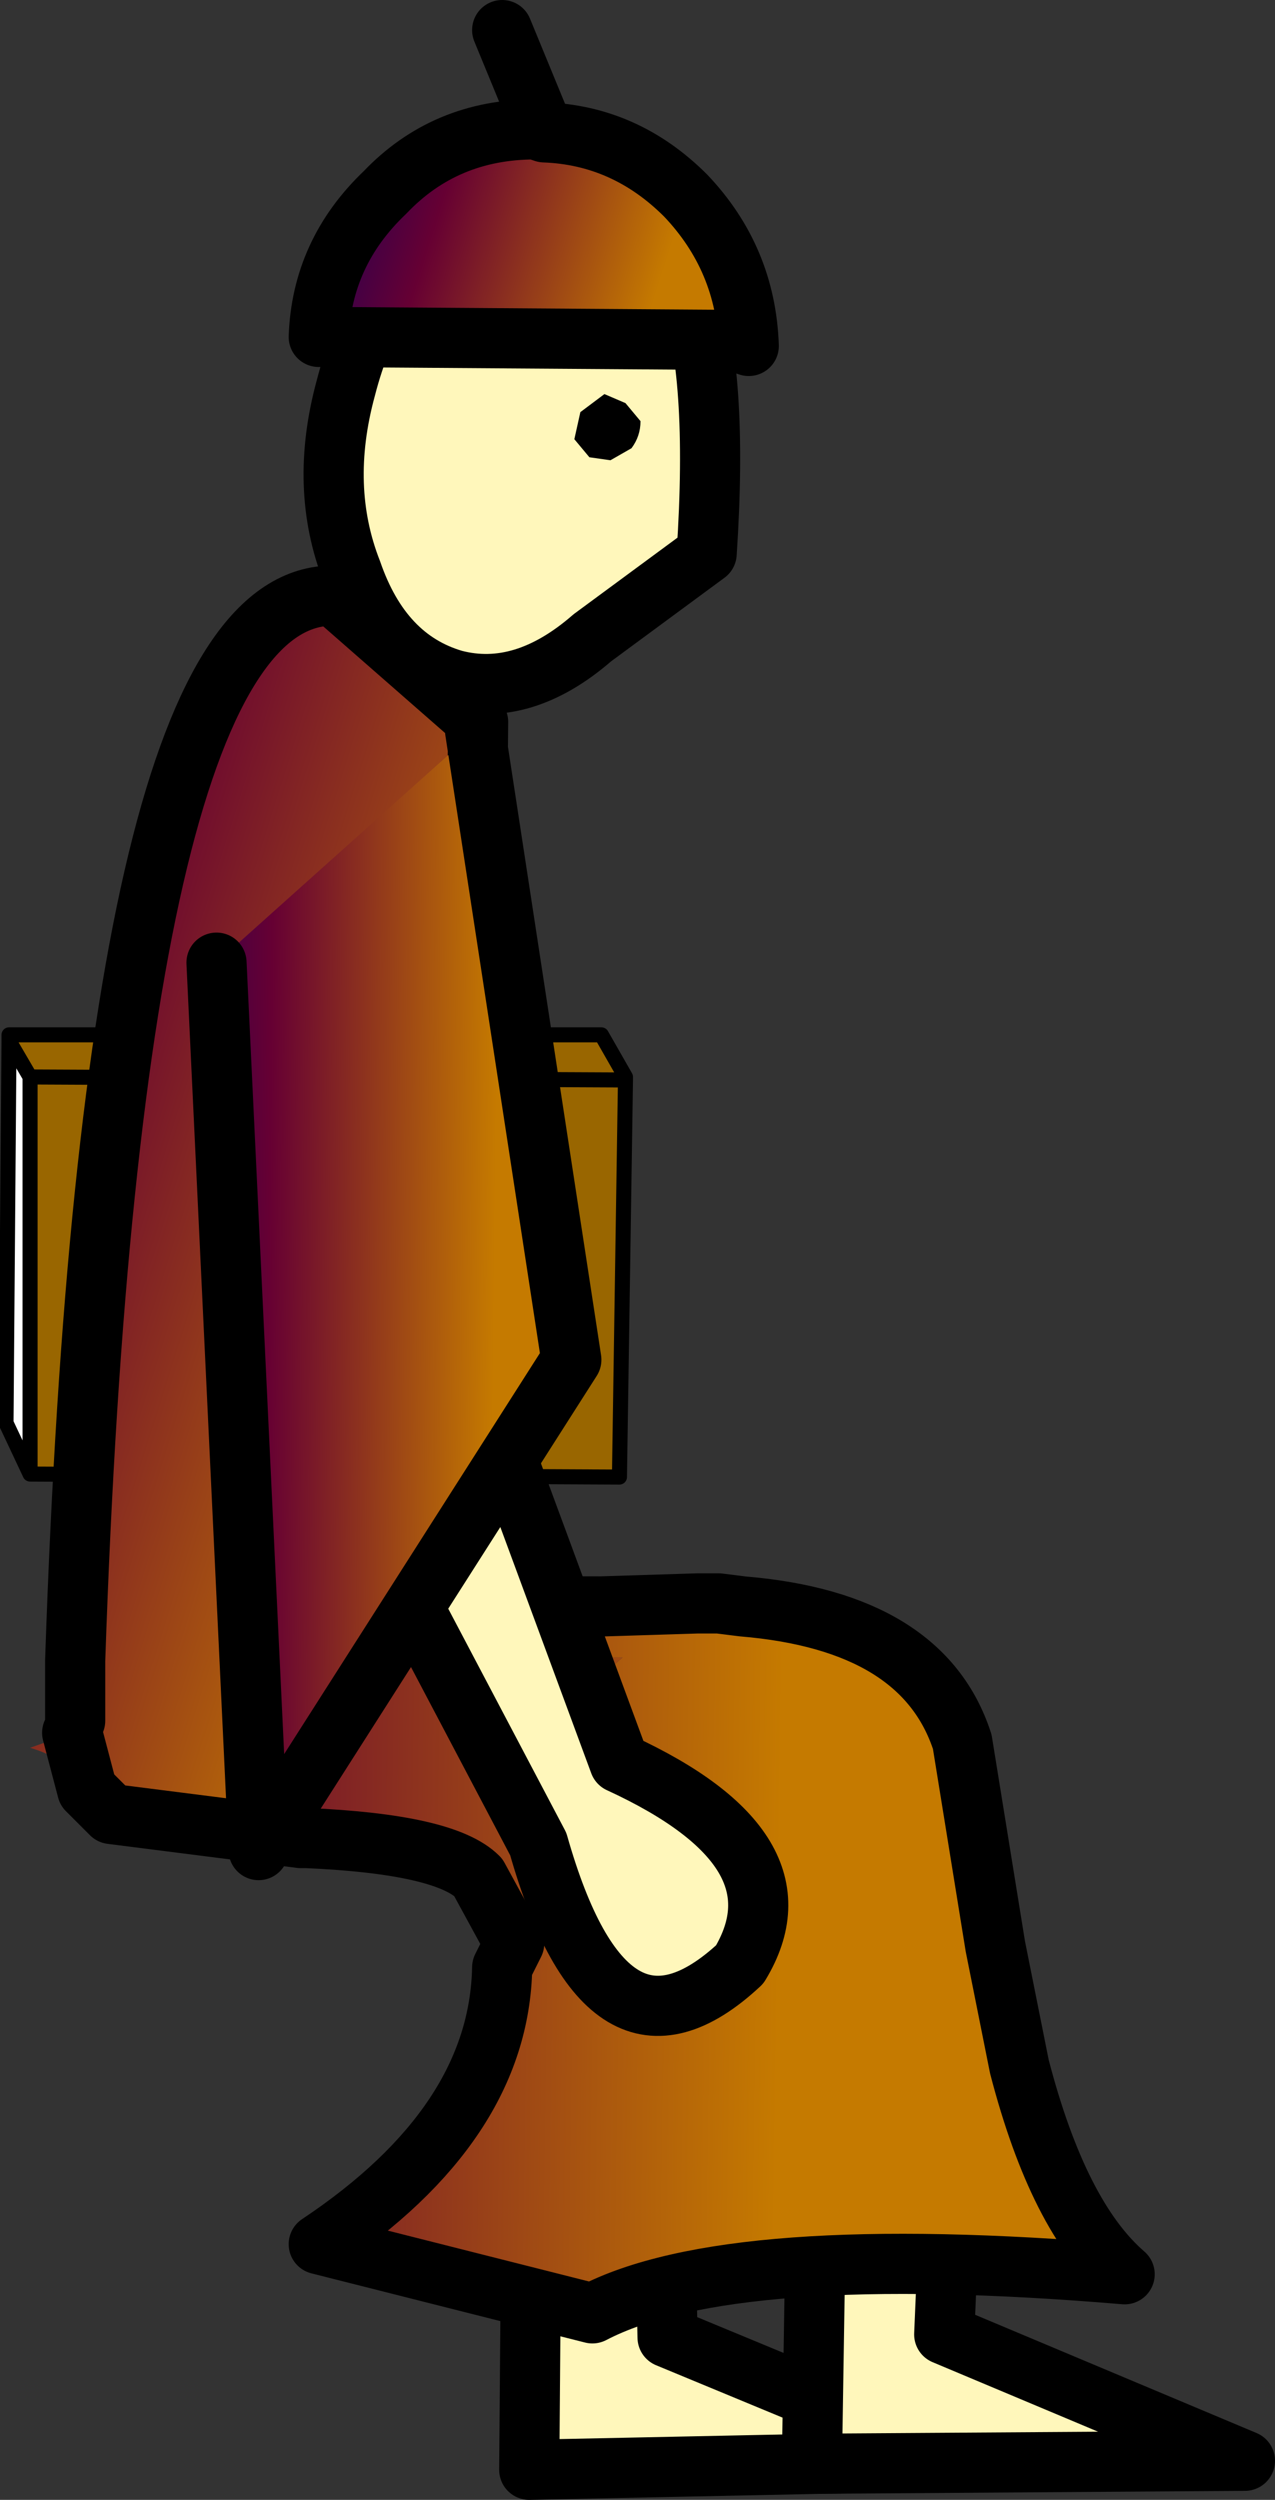 <?xml version="1.0" encoding="UTF-8" standalone="no"?>
<svg xmlns:xlink="http://www.w3.org/1999/xlink" height="41.55px" width="21.2px" xmlns="http://www.w3.org/2000/svg">
  <rect width="100%" height="100%" fill="#333333" stroke="none"/>
  <g transform="matrix(1.0, 0.0, 0.0, 1.0, 73.05, 13.1)">
    <path d="M-64.2 21.65 L-62.0 23.4 -61.95 25.75 -57.0 27.8 -64.25 27.95 -64.2 21.65" fill="#fff7bb" fill-rule="evenodd" stroke="none"/>
    <path d="M-64.2 21.65 L-62.0 23.4 -61.95 25.75 -57.0 27.8 -64.25 27.95 -64.2 21.65 Z" fill="none" stroke="#000000" stroke-linecap="round" stroke-linejoin="round" stroke-width="1.0"/>
    <path d="M-59.55 27.85 L-59.45 21.5 -57.25 23.35 -57.35 25.7 -52.35 27.8 -59.55 27.85" fill="#fff7bb" fill-rule="evenodd" stroke="none"/>
    <path d="M-59.55 27.85 L-59.45 21.5 -57.25 23.35 -57.35 25.7 -52.35 27.8 -59.55 27.85 Z" fill="none" stroke="#000000" stroke-linecap="round" stroke-linejoin="round" stroke-width="1.0"/>
    <path d="M-67.3 -6.65 Q-66.85 -8.4 -65.65 -9.35 -64.5 -10.35 -63.3 -10.05 -62.15 -9.75 -61.6 -8.3 -61.1 -6.9 -61.3 -3.9 L-63.2 -2.5 Q-64.35 -1.5 -65.5 -1.8 -66.7 -2.15 -67.2 -3.6 -67.75 -5.0 -67.3 -6.65" fill="#fff7bb" fill-rule="evenodd" stroke="none"/>
    <path d="M-67.3 -6.65 Q-67.75 -5.0 -67.2 -3.6 -66.7 -2.15 -65.5 -1.8 -64.35 -1.5 -63.2 -2.5 L-61.3 -3.9 Q-61.1 -6.9 -61.6 -8.3 -62.15 -9.75 -63.3 -10.05 -64.5 -10.35 -65.65 -9.35 -66.85 -8.4 -67.3 -6.65 Z" fill="none" stroke="#000000" stroke-linecap="round" stroke-linejoin="round" stroke-width="1.0"/>
    <path d="M-67.75 -7.5 Q-67.7 -8.9 -66.65 -9.9 -65.65 -10.95 -64.15 -10.95 L-64.0 -10.9 Q-62.65 -10.85 -61.65 -9.85 -60.65 -8.8 -60.6 -7.35 L-60.9 -7.45 -67.75 -7.5" fill="url(#gradient0)" fill-rule="evenodd" stroke="none"/>
    <path d="M-63.0 -6.55 L-62.65 -6.4 -62.4 -6.1 Q-62.4 -5.85 -62.55 -5.65 L-62.9 -5.45 -63.25 -5.5 -63.5 -5.8 -63.4 -6.25 -63.0 -6.55" fill="#000000" fill-rule="evenodd" stroke="none"/>
    <path d="M-67.75 -7.5 L-60.9 -7.45 -60.6 -7.35 Q-60.65 -8.8 -61.65 -9.85 -62.65 -10.85 -64.0 -10.9 L-64.15 -10.95 Q-65.65 -10.95 -66.65 -9.9 -67.7 -8.9 -67.75 -7.5 M-64.0 -10.9 L-64.7 -12.6" fill="none" stroke="#000000" stroke-linecap="round" stroke-linejoin="round" stroke-width="1.0"/>
    <path d="M-72.9 4.1 L-63.05 4.1 -62.65 4.8 -62.65 4.85 -62.75 11.45 -72.55 11.4 -72.55 4.8 -72.9 4.2 -72.9 4.1 M-62.65 4.85 L-72.55 4.8 -62.65 4.85" fill="#996600" fill-rule="evenodd" stroke="none"/>
    <path d="M-72.9 4.2 L-72.95 4.1 -72.9 4.1 -72.9 4.2" fill="#ff0000" fill-rule="evenodd" stroke="none"/>
    <path d="M-72.55 11.4 L-72.95 10.55 -72.9 4.2 -72.55 4.8 -72.55 11.4" fill="#ffffff" fill-rule="evenodd" stroke="none"/>
    <path d="M-72.9 4.1 L-63.05 4.1 -62.65 4.8 -62.65 4.85 -62.75 11.45 -72.55 11.4 -72.95 10.55 -72.9 4.2 -72.55 4.8 -62.65 4.85 M-72.9 4.1 L-72.9 4.2 M-72.55 11.4 L-72.55 4.8" fill="none" stroke="#000000" stroke-linecap="round" stroke-linejoin="round" stroke-width="0.25"/>
    <path d="M-71.8 15.5 L-71.8 14.75 -71.8 14.5 Q-71.2 -3.25 -67.5 -3.2 L-65.1 -1.1 -65.25 13.8 -65.3 13.8 -65.4 13.6 -65.35 13.8 -67.1 14.05 -66.6 14.2 -67.1 14.5 -67.4 14.45 -67.75 14.4 -67.85 14.35 -67.85 14.4 -67.9 14.35 -68.65 14.25 -68.75 14.3 -69.15 14.5 -69.4 14.5 -68.45 15.6 -68.05 17.45 -71.2 17.05 -71.6 16.65 -71.85 15.7 -71.6 16.65 -71.85 16.6 Q-71.85 16.15 -72.55 15.95 L-71.85 15.7 -71.8 15.65 -71.8 15.5 M-67.2 15.15 L-67.25 15.75 -68.1 15.25 -67.2 15.15" fill="url(#gradient1)" fill-rule="evenodd" stroke="none"/>
    <path d="M-56.8 15.85 L-56.8 15.9 -56.95 15.85 -56.8 15.85" fill="url(#gradient2)" fill-rule="evenodd" stroke="none"/>
    <path d="M-60.75 13.55 L-60.7 13.6 -61.1 13.55 -60.75 13.55 M-63.45 13.65 L-63.3 13.6 -63.1 13.6 -63.3 13.6 -63.1 13.55 -63.1 13.6 -63.45 13.65 M-64.2 13.95 L-64.15 14.35 -64.7 14.35 -64.2 13.95 M-64.05 15.6 L-64.0 15.85 -63.9 17.9 -64.35 15.85 -64.05 15.6" fill="url(#gradient3)" fill-rule="evenodd" stroke="none"/>
    <path d="M-64.4 13.7 L-63.55 13.4 -63.15 13.45 -63.15 13.5 -63.1 13.5 -63.4 13.6 -63.5 13.65 -63.65 13.7 -63.8 13.75 -63.95 13.8 -64.1 13.85 -64.7 14.1 -64.75 13.95 -64.4 13.7 M-61.45 13.55 L-60.65 13.5 -60.75 13.55 -61.1 13.55 -61.45 13.55 M-63.1 13.6 L-63.05 13.6 -63.05 13.65 -63.1 13.65 -63.45 13.65 -63.1 13.6 M-64.15 13.9 L-64.2 13.95 -64.7 14.35 -64.7 14.3 -64.45 14.1 -64.7 14.25 -64.7 14.1 -64.55 14.05 -64.15 13.9 M-63.4 13.6 L-63.8 13.75 -63.4 13.6 M-64.75 14.1 L-64.75 14.25 -64.95 14.35 -64.85 14.15 -64.75 14.1 -64.8 14.1 -64.85 14.1 -64.8 14.0 -64.75 14.0 -64.75 14.1 M-64.8 14.4 L-64.75 14.35 -64.8 14.4 M-64.85 14.35 L-64.95 14.4 -65.0 14.4 -64.95 14.4 -64.8 14.3 -64.85 14.35" fill="url(#gradient4)" fill-rule="evenodd" stroke="none"/>
    <path d="M-68.05 17.45 L-68.45 15.6 -69.4 14.5 -69.15 14.5 -68.2 14.5 -68.0 14.5 -67.9 14.5 -67.65 14.5 -67.4 14.5 -67.4 14.45 -67.1 14.5 -66.6 14.2 -66.6 14.15 -65.3 14.5 -65.25 14.5 -65.2 14.5 -65.2 14.35 -65.2 14.3 -65.1 14.2 -64.85 14.1 -64.8 14.1 -64.85 14.15 -64.95 14.35 -64.75 14.25 -64.75 14.3 -64.8 14.3 -64.95 14.4 -65.0 14.4 -64.95 14.4 -64.85 14.35 -64.8 14.4 -64.75 14.35 -64.7 14.35 -64.15 14.35 -63.95 14.4 -63.95 13.85 -63.95 13.8 -63.8 13.75 -63.65 13.7 -63.45 13.65 -63.1 13.65 -63.05 13.75 -63.05 13.65 -63.05 13.6 -61.45 13.55 -61.1 13.55 -60.7 13.6 Q-57.7 13.85 -57.05 15.85 L-56.5 19.25 -56.1 21.25 Q-55.45 23.75 -54.35 24.7 -60.9 24.15 -63.2 25.35 L-67.75 24.2 Q-64.75 22.2 -64.7 19.6 L-64.5 19.2 -65.1 18.1 Q-65.65 17.55 -67.95 17.45 L-68.05 17.45 M-63.05 14.75 L-62.7 14.45 -63.05 14.45 -63.05 14.75 M-62.55 15.85 L-63.25 15.85 -63.05 16.85 -62.55 15.85 M-64.05 15.6 L-64.35 15.85 -63.9 17.9 -63.9 17.8 -63.9 15.85 -63.9 15.5 -64.05 15.6 M-67.2 15.15 L-68.1 15.25 -67.25 15.75 -67.2 15.15" fill="url(#gradient5)" fill-rule="evenodd" stroke="none"/>
    <path d="M-63.1 13.5 L-63.1 13.55 -63.3 13.6 -63.45 13.65 -63.65 13.7 -63.5 13.65 -63.4 13.6 -63.3 13.6 -63.4 13.6 -63.1 13.5 M-64.8 14.1 L-64.75 14.1 -64.85 14.15 -64.8 14.1" fill="url(#gradient6)" fill-rule="evenodd" stroke="none"/>
    <path d="M-63.1 13.55 L-63.05 13.5 -63.05 13.6 -63.1 13.6 -63.1 13.55 M-63.1 13.65 L-63.05 13.65 -63.05 13.75 -63.1 13.65 M-64.15 13.9 L-63.95 13.8 -63.95 13.85 -63.95 14.4 -64.15 14.35 -64.2 13.95 -64.15 13.9 M-63.95 13.8 L-64.1 13.85 -63.95 13.8 M-63.9 17.9 L-64.0 15.85 -64.05 15.6 -63.9 15.5 -63.9 15.85 -63.9 17.8 -63.9 17.9" fill="url(#gradient7)" fill-rule="evenodd" stroke="none"/>
    <path d="M-65.15 14.15 L-64.75 13.8 -64.4 13.7 -64.75 13.95 -64.75 13.8 -64.75 14.0 -64.8 14.0 -65.1 14.2 -65.2 14.3 -65.15 14.15" fill="url(#gradient8)" fill-rule="evenodd" stroke="none"/>
    <path d="M-64.95 14.35 L-64.75 14.25 -64.75 14.1 -64.7 14.1 -64.75 14.1 -64.75 14.0 -64.75 13.8 -64.75 13.95 -64.7 14.1 -64.7 14.25 -64.75 14.25 -64.95 14.35 M-63.05 14.75 L-63.05 14.45 -62.7 14.45 -63.05 14.75" fill="url(#gradient9)" fill-rule="evenodd" stroke="none"/>
    <path d="M-62.55 15.85 L-63.05 16.85 -63.25 15.85 -62.55 15.85" fill="url(#gradient10)" fill-rule="evenodd" stroke="none"/>
    <path d="M-67.1 14.05 L-65.35 13.8 -65.3 13.8 -65.25 13.8 -65.15 13.85 -65.15 14.05 -65.15 14.1 -65.15 14.15 -65.2 14.3 -65.2 14.35 -65.2 14.5 -65.25 14.5 -65.3 14.5 -66.6 14.15 -67.1 14.05" fill="url(#gradient11)" fill-rule="evenodd" stroke="none"/>
    <path d="M-69.15 14.5 L-68.75 14.3 -68.4 14.4 -68.2 14.5 -69.15 14.5 M-67.9 14.35 L-67.85 14.4 -67.65 14.5 -67.9 14.5 -67.9 14.35 M-71.8 14.5 L-71.85 14.5 -71.8 14.5" fill="url(#gradient12)" fill-rule="evenodd" stroke="none"/>
    <path d="M-67.85 14.4 L-67.85 14.35 -67.75 14.4 -67.65 14.4 -67.55 14.45 -67.4 14.5 -67.65 14.5 -67.85 14.4" fill="url(#gradient13)" fill-rule="evenodd" stroke="none"/>
    <path d="M-68.0 14.5 L-68.2 14.5 -68.4 14.4 -68.0 14.5" fill="url(#gradient14)" fill-rule="evenodd" stroke="none"/>
    <path d="M-65.25 13.8 L-65.1 -1.1 -67.5 -3.2 Q-71.2 -3.25 -71.8 14.5 L-71.8 14.75 -71.8 15.5 M-71.85 15.7 L-71.6 16.65 -71.2 17.05 -68.05 17.45 -67.95 17.45 Q-65.65 17.55 -65.1 18.1 L-64.5 19.2 -64.7 19.6 Q-64.75 22.2 -67.75 24.2 L-63.2 25.35 Q-60.9 24.15 -54.35 24.7 -55.45 23.75 -56.1 21.25 L-56.5 19.25 -57.05 15.85 Q-57.7 13.85 -60.7 13.6 L-61.1 13.55 -61.45 13.55 -63.05 13.6 M-65.15 13.85 L-65.15 14.05 M-63.3 13.6 L-63.4 13.6 -63.8 13.75 M-63.3 13.6 L-63.1 13.6 M-64.1 13.85 L-63.95 13.8 M-64.1 13.85 L-64.55 14.05 -64.7 14.1 -64.75 14.1 -64.8 14.1 -64.85 14.1 -65.1 14.2" fill="none" stroke="#000000" stroke-linecap="round" stroke-linejoin="round" stroke-width="1.0"/>
    <path d="M-64.9 10.6 L-64.8 10.65 -62.75 16.2 Q-59.6 17.65 -60.75 19.55 -62.95 21.6 -64.1 17.55 L-67.5 11.1 -64.9 10.6" fill="#fff7bb" fill-rule="evenodd" stroke="none"/>
    <path d="M-64.9 10.6 L-67.5 11.1 -64.1 17.55 Q-62.95 21.6 -60.75 19.55 -59.6 17.65 -62.75 16.2 L-64.8 10.65 -64.9 10.6 Z" fill="none" stroke="#000000" stroke-linecap="round" stroke-linejoin="round" stroke-width="1.0"/>
    <path d="M-65.15 -0.95 L-63.55 9.5 -68.75 17.65 -69.45 2.9 -65.15 -0.95" fill="url(#gradient15)" fill-rule="evenodd" stroke="none"/>
    <path d="M-69.45 2.9 L-68.75 17.65 -63.55 9.5 -65.15 -0.95" fill="none" stroke="#000000" stroke-linecap="round" stroke-linejoin="round" stroke-width="1.0"/>
  </g>
  <defs>
    <linearGradient gradientTransform="matrix(-0.004, -0.001, -0.006, 0.019, -79.05, 34.15)" gradientUnits="userSpaceOnUse" id="gradient0" spreadMethod="pad" x1="-819.2" x2="819.2">
      <stop offset="0.0" stop-color="#c57a00"/>
      <stop offset="0.573" stop-color="#660033"/>
      <stop offset="1.0" stop-color="#000066"/>
    </linearGradient>
    <linearGradient gradientTransform="matrix(-0.008, -0.003, -0.006, 0.019, -73.8, 13.65)" gradientUnits="userSpaceOnUse" id="gradient1" spreadMethod="pad" x1="-819.2" x2="819.2">
      <stop offset="0.0" stop-color="#c57a00"/>
      <stop offset="0.573" stop-color="#660033"/>
      <stop offset="1.0" stop-color="#000066"/>
    </linearGradient>
    <linearGradient gradientTransform="matrix(-0.007, -0.004, -0.01, 0.018, -65.7, 12.9)" gradientUnits="userSpaceOnUse" id="gradient2" spreadMethod="pad" x1="-819.2" x2="819.2">
      <stop offset="0.0" stop-color="#c57a00"/>
      <stop offset="0.573" stop-color="#660033"/>
      <stop offset="1.0" stop-color="#000066"/>
    </linearGradient>
    <linearGradient gradientTransform="matrix(-0.008, 0.001, 0.003, 0.02, -66.4, 14.45)" gradientUnits="userSpaceOnUse" id="gradient3" spreadMethod="pad" x1="-819.2" x2="819.2">
      <stop offset="0.0" stop-color="#c57a00"/>
      <stop offset="0.573" stop-color="#660033"/>
      <stop offset="1.0" stop-color="#000066"/>
    </linearGradient>
    <linearGradient gradientTransform="matrix(-0.008, -0.002, -0.004, 0.02, -66.75, 12.5)" gradientUnits="userSpaceOnUse" id="gradient4" spreadMethod="pad" x1="-819.2" x2="819.2">
      <stop offset="0.0" stop-color="#c57a00"/>
      <stop offset="0.573" stop-color="#660033"/>
      <stop offset="1.0" stop-color="#000066"/>
    </linearGradient>
    <linearGradient gradientTransform="matrix(-0.011, -1.0E-4, 1.0E-4, -0.007, -69.1, 19.15)" gradientUnits="userSpaceOnUse" id="gradient5" spreadMethod="pad" x1="-819.2" x2="819.2">
      <stop offset="0.0" stop-color="#c57a00"/>
      <stop offset="0.573" stop-color="#660033"/>
      <stop offset="1.0" stop-color="#000066"/>
    </linearGradient>
    <linearGradient gradientTransform="matrix(-0.008, -0.001, -0.004, 0.02, -66.2, 11.85)" gradientUnits="userSpaceOnUse" id="gradient6" spreadMethod="pad" x1="-819.2" x2="819.2">
      <stop offset="0.0" stop-color="#c57a00"/>
      <stop offset="0.573" stop-color="#660033"/>
      <stop offset="1.0" stop-color="#000066"/>
    </linearGradient>
    <linearGradient gradientTransform="matrix(-0.008, -0.003, -0.006, 0.019, -66.05, 10.55)" gradientUnits="userSpaceOnUse" id="gradient7" spreadMethod="pad" x1="-819.2" x2="819.2">
      <stop offset="0.0" stop-color="#c57a00"/>
      <stop offset="0.573" stop-color="#660033"/>
      <stop offset="1.0" stop-color="#000066"/>
    </linearGradient>
    <linearGradient gradientTransform="matrix(-0.008, 0.0, 2.0E-4, 0.021, -66.65, 13.15)" gradientUnits="userSpaceOnUse" id="gradient8" spreadMethod="pad" x1="-819.2" x2="819.2">
      <stop offset="0.0" stop-color="#c57a00"/>
      <stop offset="0.573" stop-color="#660033"/>
      <stop offset="1.0" stop-color="#000066"/>
    </linearGradient>
    <linearGradient gradientTransform="matrix(-0.008, -0.002, -0.004, 0.02, -66.75, 15.3)" gradientUnits="userSpaceOnUse" id="gradient9" spreadMethod="pad" x1="-819.2" x2="819.2">
      <stop offset="0.0" stop-color="#c57a00"/>
      <stop offset="0.573" stop-color="#660033"/>
      <stop offset="1.0" stop-color="#000066"/>
    </linearGradient>
    <linearGradient gradientTransform="matrix(-0.006, -0.005, -0.013, 0.016, -65.1, 11.75)" gradientUnits="userSpaceOnUse" id="gradient10" spreadMethod="pad" x1="-819.2" x2="819.2">
      <stop offset="0.0" stop-color="#c57a00"/>
      <stop offset="0.573" stop-color="#660033"/>
      <stop offset="1.0" stop-color="#000066"/>
    </linearGradient>
    <linearGradient gradientTransform="matrix(-0.007, -0.004, -0.01, 0.018, -73.7, 13.0)" gradientUnits="userSpaceOnUse" id="gradient11" spreadMethod="pad" x1="-819.2" x2="819.2">
      <stop offset="0.0" stop-color="#c57a00"/>
      <stop offset="0.573" stop-color="#660033"/>
      <stop offset="1.0" stop-color="#000066"/>
    </linearGradient>
    <linearGradient gradientTransform="matrix(-0.008, -0.001, -0.004, 0.02, -76.65, 14.95)" gradientUnits="userSpaceOnUse" id="gradient12" spreadMethod="pad" x1="-819.2" x2="819.2">
      <stop offset="0.0" stop-color="#c57a00"/>
      <stop offset="0.573" stop-color="#660033"/>
      <stop offset="1.0" stop-color="#000066"/>
    </linearGradient>
    <linearGradient gradientTransform="matrix(-0.008, 0.001, 0.003, 0.02, -76.85, 17.55)" gradientUnits="userSpaceOnUse" id="gradient13" spreadMethod="pad" x1="-819.2" x2="819.2">
      <stop offset="0.0" stop-color="#c57a00"/>
      <stop offset="0.573" stop-color="#660033"/>
      <stop offset="1.0" stop-color="#000066"/>
    </linearGradient>
    <linearGradient gradientTransform="matrix(-0.008, -0.003, -0.006, 0.019, -76.5, 13.65)" gradientUnits="userSpaceOnUse" id="gradient14" spreadMethod="pad" x1="-819.2" x2="819.2">
      <stop offset="0.0" stop-color="#c57a00"/>
      <stop offset="0.573" stop-color="#660033"/>
      <stop offset="1.0" stop-color="#000066"/>
    </linearGradient>
    <linearGradient gradientTransform="matrix(-0.004, 0.0, -1.0E-4, 0.009, -68.1, 7.9)" gradientUnits="userSpaceOnUse" id="gradient15" spreadMethod="pad" x1="-819.2" x2="819.2">
      <stop offset="0.0" stop-color="#c57a00"/>
      <stop offset="0.573" stop-color="#660033"/>
      <stop offset="1.0" stop-color="#000066"/>
    </linearGradient>
  </defs>
</svg>
